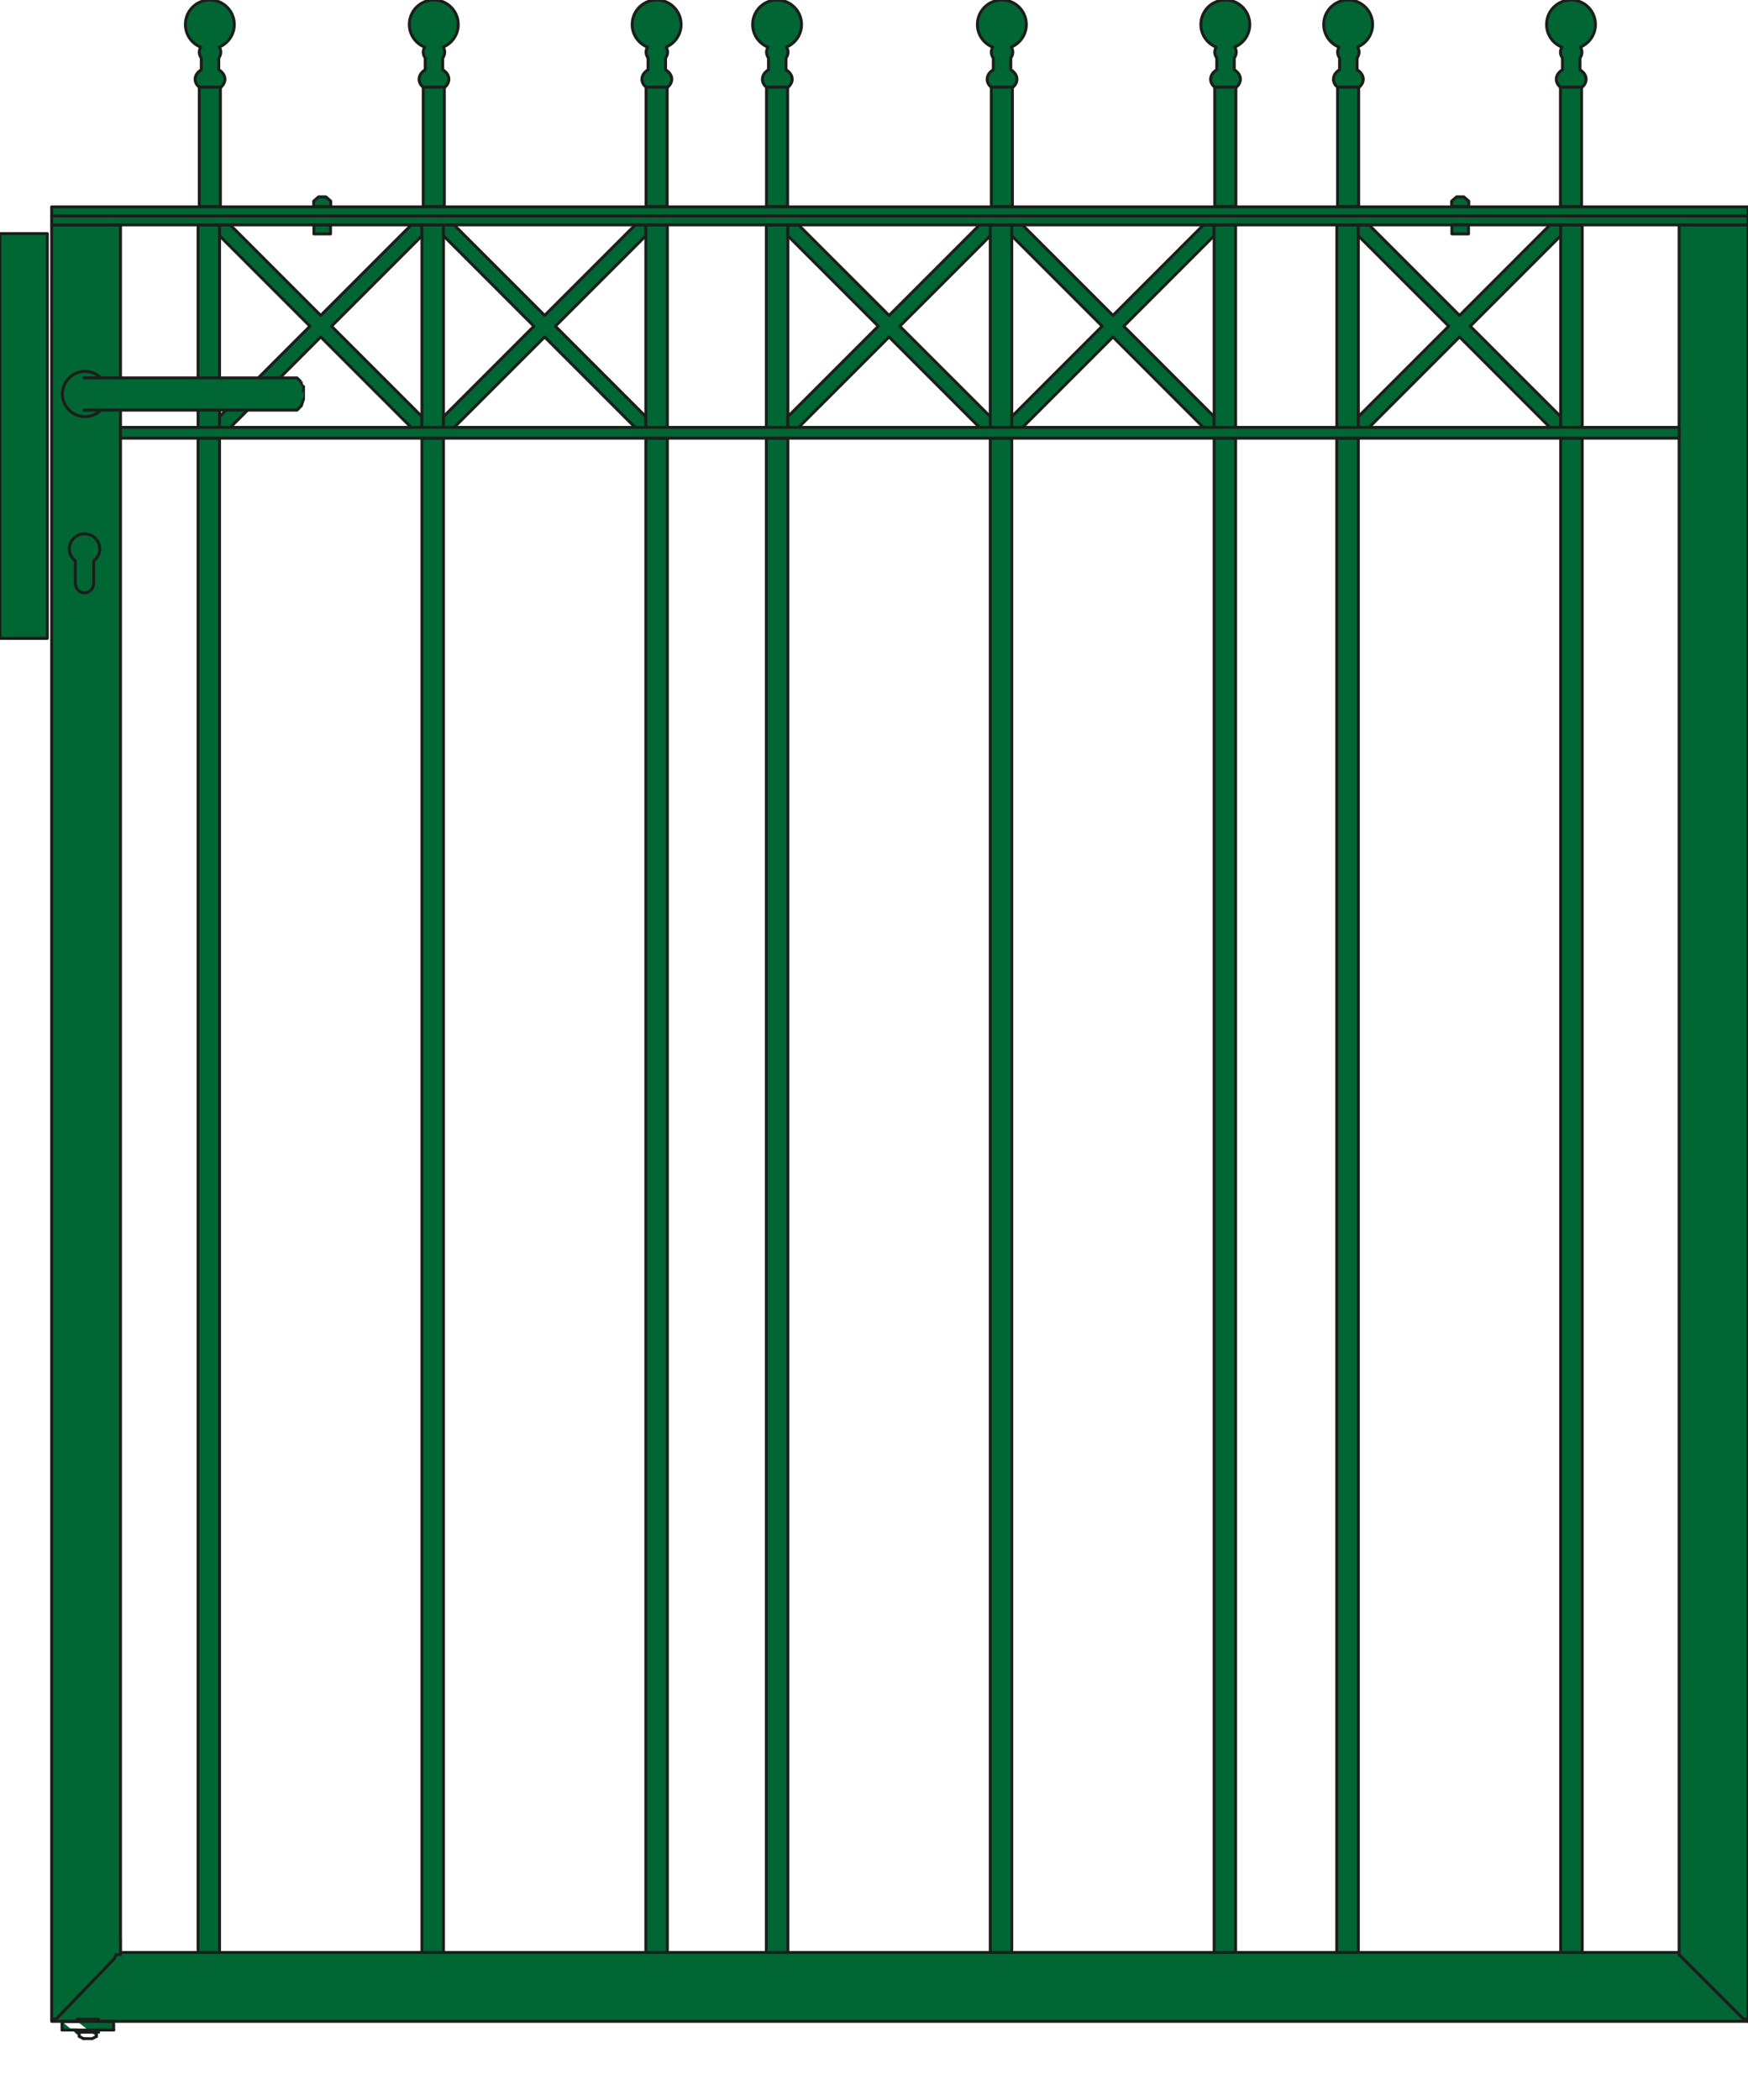 <?xml version="1.0" encoding="iso-8859-1"?>
<!-- Generator: Adobe Illustrator 20.1.0, SVG Export Plug-In . SVG Version: 6.00 Build 0)  -->
<svg version="1.1" preserveAspectRatio="none" id="Ebene_1" xmlns="http://www.w3.org/2000/svg"
	xmlns:xlink="http://www.w3.org/1999/xlink" x="0px" y="0px" viewBox="-37.346 -23.687 149.845 180" width="149.845"
	height="180" style="enable-background:new -37.346 -23.687 149.845 180;" xml:space="preserve">
	<g>
		<g>

			<rect x="96.421" y="-16.9"
				style="fill:#006633;stroke:#1D1D1B;stroke-width:0.25;stroke-linecap:round;stroke-linejoin:round;stroke-miterlimit:10;"
				width="1.81" height="10.922" />

			<path
				style="fill:#006633;stroke:#1D1D1B;stroke-width:0.25;stroke-linecap:round;stroke-linejoin:round;stroke-miterlimit:10;"
				d="
			M95.231-21.589c0-1.159,0.938-2.098,2.096-2.098c1.158,0,2.096,0.939,2.096,2.098c0,0.871-0.529,1.617-1.287,1.934
			c0.074,0.133,0.129,0.279,0.129,0.441c0,0.19-0.072,0.357-0.17,0.503v1.005c0.312,0.188,0.527,0.471,0.527,0.809
			c0,0.263-0.133,0.497-0.336,0.679h-1.885c-0.205-0.182-0.336-0.416-0.336-0.679c0-0.337,0.217-0.622,0.527-0.809v-1.006
			c-0.098-0.146-0.17-0.312-0.17-0.502c0-0.159,0.053-0.301,0.123-0.432C95.776-19.956,95.231-20.707,95.231-21.589z" />
		</g>
		<g>

			<rect x="77.315" y="-16.901"
				style="fill:#006633;stroke:#1D1D1B;stroke-width:0.25;stroke-linecap:round;stroke-linejoin:round;stroke-miterlimit:10;"
				width="1.811" height="10.922" />

			<path
				style="fill:#006633;stroke:#1D1D1B;stroke-width:0.25;stroke-linecap:round;stroke-linejoin:round;stroke-miterlimit:10;"
				d="
			M76.126-21.59c0-1.159,0.938-2.098,2.096-2.098c1.157,0,2.097,0.939,2.097,2.098c0,0.871-0.531,1.617-1.287,1.934
			c0.074,0.133,0.129,0.279,0.129,0.441c0,0.19-0.072,0.357-0.172,0.503v1.005c0.312,0.188,0.529,0.471,0.529,0.809
			c0,0.263-0.135,0.497-0.336,0.679h-1.886c-0.204-0.182-0.335-0.416-0.335-0.679c0-0.337,0.216-0.622,0.526-0.809v-1.006
			c-0.098-0.146-0.17-0.312-0.17-0.502c0-0.159,0.053-0.301,0.123-0.432C76.671-19.957,76.126-20.708,76.126-21.59z" />
		</g>
		<g>

			<rect x="66.788" y="-16.9"
				style="fill:#006633;stroke:#1D1D1B;stroke-width:0.25;stroke-linecap:round;stroke-linejoin:round;stroke-miterlimit:10;"
				width="1.811" height="10.922" />

			<path
				style="fill:#006633;stroke:#1D1D1B;stroke-width:0.25;stroke-linecap:round;stroke-linejoin:round;stroke-miterlimit:10;"
				d="
			M65.596-21.589c0-1.159,0.938-2.098,2.096-2.098c1.158,0,2.098,0.939,2.098,2.098c0,0.871-0.531,1.617-1.289,1.934
			c0.076,0.133,0.129,0.279,0.129,0.441c0,0.19-0.07,0.357-0.17,0.503v1.005c0.312,0.188,0.527,0.471,0.527,0.809
			c0,0.263-0.133,0.497-0.334,0.679h-1.887c-0.203-0.182-0.334-0.416-0.334-0.679c0-0.337,0.215-0.622,0.527-0.809v-1.006
			c-0.1-0.146-0.172-0.312-0.172-0.502c0-0.159,0.053-0.301,0.123-0.432C66.141-19.956,65.596-20.707,65.596-21.589z" />
		</g>
		<g>

			<rect x="47.632" y="-16.9"
				style="fill:#006633;stroke:#1D1D1B;stroke-width:0.25;stroke-linecap:round;stroke-linejoin:round;stroke-miterlimit:10;"
				width="1.81" height="10.922" />

			<path
				style="fill:#006633;stroke:#1D1D1B;stroke-width:0.25;stroke-linecap:round;stroke-linejoin:round;stroke-miterlimit:10;"
				d="
			M46.44-21.589c0-1.159,0.938-2.098,2.096-2.098c1.158,0,2.098,0.939,2.098,2.098c0,0.871-0.531,1.617-1.287,1.934
			c0.074,0.133,0.127,0.279,0.127,0.441c0,0.19-0.07,0.357-0.17,0.503v1.005c0.312,0.188,0.527,0.471,0.527,0.809
			c0,0.263-0.133,0.497-0.334,0.679H47.61c-0.203-0.182-0.334-0.416-0.334-0.679c0-0.337,0.215-0.622,0.527-0.809v-1.006
			c-0.1-0.146-0.172-0.312-0.172-0.502c0-0.159,0.053-0.301,0.123-0.432C46.985-19.956,46.44-20.707,46.44-21.589z" />
		</g>
		<g>

			<rect x="28.362" y="-16.9"
				style="fill:#006633;stroke:#1D1D1B;stroke-width:0.25;stroke-linecap:round;stroke-linejoin:round;stroke-miterlimit:10;"
				width="1.81" height="10.922" />

			<path
				style="fill:#006633;stroke:#1D1D1B;stroke-width:0.25;stroke-linecap:round;stroke-linejoin:round;stroke-miterlimit:10;"
				d="
			M27.173-21.589c0-1.159,0.938-2.098,2.096-2.098c1.156,0,2.096,0.939,2.096,2.098c0,0.871-0.531,1.617-1.287,1.934
			c0.074,0.133,0.129,0.279,0.129,0.441c0,0.19-0.072,0.357-0.172,0.503v1.005c0.312,0.188,0.529,0.471,0.529,0.809
			c0,0.263-0.135,0.497-0.336,0.679h-1.885c-0.205-0.182-0.336-0.416-0.336-0.679c0-0.337,0.217-0.622,0.527-0.809v-1.006
			c-0.098-0.146-0.17-0.312-0.17-0.502c0-0.159,0.053-0.301,0.123-0.432C27.717-19.956,27.173-20.707,27.173-21.589z" />
		</g>
		<g>

			<rect x="18.036" y="-16.901"
				style="fill:#006633;stroke:#1D1D1B;stroke-width:0.25;stroke-linecap:round;stroke-linejoin:round;stroke-miterlimit:10;"
				width="1.812" height="10.922" />

			<path
				style="fill:#006633;stroke:#1D1D1B;stroke-width:0.25;stroke-linecap:round;stroke-linejoin:round;stroke-miterlimit:10;"
				d="
			M16.846-21.59c0-1.159,0.938-2.098,2.096-2.098c1.158,0,2.098,0.939,2.098,2.098c0,0.871-0.531,1.617-1.287,1.934
			c0.074,0.133,0.129,0.279,0.129,0.441c0,0.19-0.072,0.357-0.172,0.503v1.005c0.312,0.188,0.529,0.471,0.529,0.809
			c0,0.263-0.135,0.497-0.336,0.679h-1.887c-0.203-0.182-0.334-0.416-0.334-0.679c0-0.337,0.215-0.622,0.525-0.809v-1.006
			c-0.098-0.146-0.17-0.312-0.17-0.502c0-0.159,0.053-0.301,0.123-0.432C17.391-19.957,16.846-20.708,16.846-21.59z" />
		</g>
		<g>

			<rect x="-1.066" y="-16.9"
				style="fill:#006633;stroke:#1D1D1B;stroke-width:0.25;stroke-linecap:round;stroke-linejoin:round;stroke-miterlimit:10;"
				width="1.811" height="10.922" />

			<path
				style="fill:#006633;stroke:#1D1D1B;stroke-width:0.25;stroke-linecap:round;stroke-linejoin:round;stroke-miterlimit:10;"
				d="
			M-2.257-21.589c0-1.159,0.937-2.098,2.096-2.098s2.098,0.939,2.098,2.098c0,0.871-0.531,1.617-1.289,1.934
			c0.076,0.133,0.129,0.279,0.129,0.441c0,0.19-0.07,0.357-0.17,0.503v1.005c0.312,0.188,0.527,0.471,0.527,0.809
			c0,0.263-0.133,0.497-0.334,0.679h-1.887c-0.203-0.182-0.334-0.416-0.334-0.679c0-0.337,0.215-0.622,0.527-0.809v-1.006
			c-0.1-0.146-0.172-0.312-0.172-0.502c0-0.159,0.053-0.301,0.123-0.432C-1.712-19.956-2.257-20.707-2.257-21.589z" />
		</g>
		<g>

			<rect x="-20.263" y="-16.9"
				style="fill:#006633;stroke:#1D1D1B;stroke-width:0.25;stroke-linecap:round;stroke-linejoin:round;stroke-miterlimit:10;"
				width="1.81" height="10.922" />

			<path
				style="fill:#006633;stroke:#1D1D1B;stroke-width:0.25;stroke-linecap:round;stroke-linejoin:round;stroke-miterlimit:10;"
				d="
			M-21.454-21.589c0-1.159,0.938-2.098,2.096-2.098c1.158,0,2.098,0.939,2.098,2.098c0,0.871-0.531,1.617-1.287,1.934
			c0.074,0.133,0.127,0.279,0.127,0.441c0,0.19-0.07,0.357-0.17,0.503v1.005c0.312,0.188,0.527,0.471,0.527,0.809
			c0,0.263-0.133,0.497-0.334,0.679h-1.887c-0.203-0.182-0.334-0.416-0.334-0.679c0-0.337,0.215-0.622,0.527-0.809v-1.006
			c-0.1-0.146-0.172-0.312-0.172-0.502c0-0.159,0.053-0.301,0.123-0.432C-20.909-19.956-21.454-20.707-21.454-21.589z" />
		</g>
		<g>

			<polyline
				style="fill:#006633;stroke:#1D1D1B;stroke-width:0.25;stroke-linecap:round;stroke-linejoin:round;stroke-miterlimit:10;"
				points="
			106.594,143.66 -27.009,143.66 -27.009,143.842 -27.378,143.842 -27.566,144.213 -27.57,144.213 -32.363,149.193 -32.548,149.381 
			-32.917,149.381 -32.917,149.566 112.497,149.566 112.313,149.381 112.126,149.381 111.942,149.193 106.962,144.213 
			106.591,143.842 106.591,143.66 		" />

			<line
				style="fill:#006633;stroke:#1D1D1B;stroke-width:0.25;stroke-linecap:round;stroke-linejoin:round;stroke-miterlimit:10;"
				x1="-27.57" y1="-4.4" x2="-32.363" y2="-4.4" />

			<path
				style="fill:#006633;stroke:#1D1D1B;stroke-width:0.25;stroke-linecap:round;stroke-linejoin:round;stroke-miterlimit:10;"
				d="
			M98.104,13.868" />

			<path
				style="fill:#006633;stroke:#1D1D1B;stroke-width:0.25;stroke-linecap:round;stroke-linejoin:round;stroke-miterlimit:10;"
				d="
			M98.104,143.104" />

			<line
				style="fill:#006633;stroke:#1D1D1B;stroke-width:0.25;stroke-linecap:round;stroke-linejoin:round;stroke-miterlimit:10;"
				x1="77.251" y1="143.66" x2="77.251" y2="13.868" />

			<line
				style="fill:#006633;stroke:#1D1D1B;stroke-width:0.25;stroke-linecap:round;stroke-linejoin:round;stroke-miterlimit:10;"
				x1="-35.87" y1="31.03" x2="-35.87" y2="31.03" />

			<line
				style="fill:#006633;stroke:#1D1D1B;stroke-width:0.25;stroke-linecap:round;stroke-linejoin:round;stroke-miterlimit:10;"
				x1="-35.87" y1="-3.663" x2="-35.87" y2="-3.663" />
			<g>

				<line
					style="fill:#006633;stroke:#1D1D1B;stroke-width:0.25;stroke-linecap:round;stroke-linejoin:round;stroke-miterlimit:10;"
					x1="-35.874" y1="-3.663" x2="-35.874" y2="31.03" />

				<polygon
					style="fill:#006633;stroke:#1D1D1B;stroke-width:0.25;stroke-linecap:round;stroke-linejoin:round;stroke-miterlimit:10;"
					points="
				-37.347,-3.663 -33.288,-3.663 -33.286,31.03 -37.347,31.03 			" />
			</g>

			<path
				style="fill:#006633;stroke:#1D1D1B;stroke-width:0.25;stroke-linecap:round;stroke-linejoin:round;stroke-miterlimit:10;"
				d="
			M-11.882,11.468" />
			<g>

				<line
					style="fill:#006633;stroke:#1D1D1B;stroke-width:0.25;stroke-linecap:round;stroke-linejoin:round;stroke-miterlimit:10;"
					x1="-30.74" y1="149.572" x2="-32.031" y2="149.572" />

				<polyline
					style="fill:#006633;stroke:#1D1D1B;stroke-width:0.25;stroke-linecap:round;stroke-linejoin:round;stroke-miterlimit:10;"
					points="
				-32.031,149.568 -32.031,150.307 -30.74,150.307 -30.74,150.492 -30.55,150.494 -30.55,150.861 			" />

				<polyline
					style="fill:#006633;stroke:#1D1D1B;stroke-width:0.25;stroke-linecap:round;stroke-linejoin:round;stroke-miterlimit:10;"
					points="
				-30.74,149.568 -30.74,149.389 -28.894,149.389 -28.894,149.568 -27.603,149.568 -27.603,150.307 -28.894,150.307 
				-28.894,150.492 -29.077,150.494 -29.077,150.861 			" />

				<line
					style="fill:#006633;stroke:#1D1D1B;stroke-width:0.25;stroke-linecap:round;stroke-linejoin:round;stroke-miterlimit:10;"
					x1="-30.183" y1="151.049" x2="-29.466" y2="151.049" />

				<line
					style="fill:#006633;stroke:#1D1D1B;stroke-width:0.25;stroke-linecap:round;stroke-linejoin:round;stroke-miterlimit:10;"
					x1="-29.079" y1="150.861" x2="-29.449" y2="151.049" />

				<line
					style="fill:#006633;stroke:#1D1D1B;stroke-width:0.25;stroke-linecap:round;stroke-linejoin:round;stroke-miterlimit:10;"
					x1="-30.187" y1="151.049" x2="-30.552" y2="150.861" />

				<line
					style="fill:#006633;stroke:#1D1D1B;stroke-width:0.25;stroke-linecap:round;stroke-linejoin:round;stroke-miterlimit:10;"
					x1="-32.021" y1="150.309" x2="-27.593" y2="150.309" />

				<line
					style="fill:#006633;stroke:#1D1D1B;stroke-width:0.25;stroke-linecap:round;stroke-linejoin:round;stroke-miterlimit:10;"
					x1="-27.603" y1="149.572" x2="-32.031" y2="149.572" />

				<line
					style="fill:#006633;stroke:#1D1D1B;stroke-width:0.25;stroke-linecap:round;stroke-linejoin:round;stroke-miterlimit:10;"
					x1="-30.718" y1="150.494" x2="-28.894" y2="150.494" />
			</g>

			<polyline
				style="fill:#006633;stroke:#1D1D1B;stroke-width:0.25;stroke-linecap:round;stroke-linejoin:round;stroke-miterlimit:10;"
				points="
			106.594,143.658 106.591,-4.4 106.591,143.658 106.591,143.84 106.962,144.211 111.942,149.189 112.126,149.379 112.313,149.379 
			112.499,149.562 112.499,-4.4 106.589,-4.4 		" />

			<polygon
				style="fill:#006633;stroke:#1D1D1B;stroke-width:0.25;stroke-linecap:round;stroke-linejoin:round;stroke-miterlimit:10;"
				points="
			-27.015,-4.402 -27.015,142.564 -27.009,142.564 -27.009,143.84 -27.378,143.84 -27.566,144.211 -27.57,144.211 -32.363,149.189 
			-32.548,149.379 -32.919,149.379 -32.919,-4.4 		" />
			<g>
				<g>

					<rect x="-20.367" y="-4.4"
						style="fill:#006633;stroke:#1D1D1B;stroke-width:0.25;stroke-linecap:round;stroke-linejoin:round;stroke-miterlimit:10;"
						width="1.842" height="17.346" />

					<polygon
						style="fill:#006633;stroke:#1D1D1B;stroke-width:0.25;stroke-linecap:round;stroke-linejoin:round;stroke-miterlimit:10;"
						points="
					-1.175,-3.478 -1.175,-4.4 -2.101,-4.4 -9.851,3.35 -17.599,-4.4 -18.525,-4.4 -18.525,-3.478 -10.775,4.273 -18.525,12.023 
					-18.525,12.945 -17.599,12.945 -9.851,5.195 -2.101,12.945 -1.175,12.945 -1.175,12.023 -8.925,4.273 -1.175,-3.478 				" />

					<rect x="-1.175" y="-4.4"
						style="fill:#006633;stroke:#1D1D1B;stroke-width:0.25;stroke-linecap:round;stroke-linejoin:round;stroke-miterlimit:10;"
						width="1.848" height="17.346" />

					<rect x="-20.367" y="13.868"
						style="fill:#006633;stroke:#1D1D1B;stroke-width:0.25;stroke-linecap:round;stroke-linejoin:round;stroke-miterlimit:10;"
						width="1.842" height="129.792" />

					<rect x="-1.175" y="13.868"
						style="fill:#006633;stroke:#1D1D1B;stroke-width:0.25;stroke-linecap:round;stroke-linejoin:round;stroke-miterlimit:10;"
						width="1.848" height="129.792" />
				</g>
				<g>

					<polygon
						style="fill:#006633;stroke:#1D1D1B;stroke-width:0.25;stroke-linecap:round;stroke-linejoin:round;stroke-miterlimit:10;"
						points="
					18.016,-3.478 18.016,-4.4 17.094,-4.4 9.342,3.35 1.591,-4.4 0.673,-4.4 0.673,-3.478 8.421,4.273 0.673,12.023 0.673,12.945 
					1.591,12.945 9.342,5.195 17.094,12.945 18.016,12.945 18.014,12.023 10.264,4.273 18.014,-3.478 				" />

					<rect x="18.016" y="-4.4"
						style="fill:#006633;stroke:#1D1D1B;stroke-width:0.25;stroke-linecap:round;stroke-linejoin:round;stroke-miterlimit:10;"
						width="1.848" height="17.346" />

					<rect x="18.016" y="13.868"
						style="fill:#006633;stroke:#1D1D1B;stroke-width:0.25;stroke-linecap:round;stroke-linejoin:round;stroke-miterlimit:10;"
						width="1.848" height="129.792" />
				</g>
			</g>
			<g>
				<g>

					<rect x="28.346" y="-4.4"
						style="fill:#006633;stroke:#1D1D1B;stroke-width:0.25;stroke-linecap:round;stroke-linejoin:round;stroke-miterlimit:10;"
						width="1.846" height="17.346" />

					<polygon
						style="fill:#006633;stroke:#1D1D1B;stroke-width:0.25;stroke-linecap:round;stroke-linejoin:round;stroke-miterlimit:10;"
						points="
					47.544,-3.478 47.544,-4.4 46.618,-4.4 38.868,3.35 31.116,-4.4 30.192,-4.4 30.192,-3.478 37.944,4.273 30.192,12.023 
					30.192,12.945 31.116,12.945 38.868,5.195 46.618,12.945 47.544,12.945 47.542,12.023 39.788,4.273 47.542,-3.478 				" />

					<rect x="47.544" y="-4.4"
						style="fill:#006633;stroke:#1D1D1B;stroke-width:0.25;stroke-linecap:round;stroke-linejoin:round;stroke-miterlimit:10;"
						width="1.842" height="17.346" />

					<rect x="28.346" y="13.868"
						style="fill:#006633;stroke:#1D1D1B;stroke-width:0.25;stroke-linecap:round;stroke-linejoin:round;stroke-miterlimit:10;"
						width="1.846" height="129.792" />

					<rect x="47.544" y="13.868"
						style="fill:#006633;stroke:#1D1D1B;stroke-width:0.25;stroke-linecap:round;stroke-linejoin:round;stroke-miterlimit:10;"
						width="1.842" height="129.792" />
				</g>
				<g>

					<polygon
						style="fill:#006633;stroke:#1D1D1B;stroke-width:0.25;stroke-linecap:round;stroke-linejoin:round;stroke-miterlimit:10;"
						points="
					66.735,-3.478 66.735,-4.4 65.809,-4.4 58.061,3.35 50.309,-4.4 49.385,-4.4 49.385,-3.478 57.135,4.273 49.385,12.023 
					49.385,12.945 50.309,12.945 58.061,5.195 65.809,12.945 66.735,12.945 66.731,12.023 58.983,4.273 66.731,-3.478 				" />

					<rect x="66.735" y="-4.4"
						style="fill:#006633;stroke:#1D1D1B;stroke-width:0.25;stroke-linecap:round;stroke-linejoin:round;stroke-miterlimit:10;"
						width="1.842" height="17.346" />

					<rect x="66.735" y="13.868"
						style="fill:#006633;stroke:#1D1D1B;stroke-width:0.25;stroke-linecap:round;stroke-linejoin:round;stroke-miterlimit:10;"
						width="1.842" height="129.792" />
				</g>
			</g>
			<g>
				<g>

					<rect x="77.251" y="-4.4"
						style="fill:#006633;stroke:#1D1D1B;stroke-width:0.25;stroke-linecap:round;stroke-linejoin:round;stroke-miterlimit:10;"
						width="1.846" height="17.346" />

					<polygon
						style="fill:#006633;stroke:#1D1D1B;stroke-width:0.25;stroke-linecap:round;stroke-linejoin:round;stroke-miterlimit:10;"
						points="
					96.444,-3.478 96.444,-4.4 95.518,-4.4 87.77,3.35 80.02,-4.4 79.096,-4.4 79.096,-3.478 86.846,4.273 79.096,12.023 
					79.096,12.945 80.02,12.945 87.77,5.195 95.518,12.945 96.444,12.945 96.442,12.023 88.69,4.273 96.442,-3.478 				" />

					<rect x="96.444" y="-4.4"
						style="fill:#006633;stroke:#1D1D1B;stroke-width:0.25;stroke-linecap:round;stroke-linejoin:round;stroke-miterlimit:10;"
						width="1.844" height="17.346" />

					<rect x="77.251" y="13.868"
						style="fill:#006633;stroke:#1D1D1B;stroke-width:0.25;stroke-linecap:round;stroke-linejoin:round;stroke-miterlimit:10;"
						width="1.846" height="129.792" />

					<rect x="96.444" y="13.868"
						style="fill:#006633;stroke:#1D1D1B;stroke-width:0.25;stroke-linecap:round;stroke-linejoin:round;stroke-miterlimit:10;"
						width="1.844" height="129.792" />
				</g>
			</g>
			<g>

				<path
					style="fill:#006633;stroke:#1D1D1B;stroke-width:0.25;stroke-linecap:round;stroke-linejoin:round;stroke-miterlimit:10;"
					d="
				M-11.519,9.07h0.004l-0.367-0.368h-16.824c-0.348-0.344-0.822-0.555-1.346-0.555c-1.074,0-1.941,0.869-1.941,1.938
				c0,1.071,0.867,1.938,1.941,1.938c0.525,0,1.002-0.213,1.352-0.557h16.818l0.367-0.368h-0.004l0.188-0.552
				c0.004,0,0.004-0.555,0.004-0.555V9.438C-11.331,9.438-11.519,9.07-11.519,9.07z" />

				<line
					style="fill:#006633;stroke:#1D1D1B;stroke-width:0.25;stroke-linecap:round;stroke-linejoin:round;stroke-miterlimit:10;"
					x1="-30.148" y1="11.468" x2="-28.728" y2="11.468" />

				<line
					style="fill:#006633;stroke:#1D1D1B;stroke-width:0.25;stroke-linecap:round;stroke-linejoin:round;stroke-miterlimit:10;"
					x1="-28.728" y1="8.702" x2="-30.148" y2="8.702" />
			</g>

			<path
				style="fill:#006633;stroke:#1D1D1B;stroke-width:0.25;stroke-linecap:round;stroke-linejoin:round;stroke-miterlimit:10;"
				d="
			M-28.796,23.372c0-0.722-0.588-1.304-1.303-1.304c-0.719,0-1.309,0.582-1.309,1.304c0,0.42,0.217,0.774,0.521,1.014v2.04h0.018
			c0.045,0.391,0.363,0.701,0.769,0.701c0.4,0,0.721-0.311,0.766-0.701h0.02v-2.04C-29.007,24.147-28.796,23.792-28.796,23.372z" />

			<path
				style="fill:#006633;stroke:#1D1D1B;stroke-width:0.25;stroke-linecap:round;stroke-linejoin:round;stroke-miterlimit:10;"
				d="
			M-27.009,12.945" />

			<rect x="-27.011" y="12.945"
				style="fill:#006633;stroke:#1D1D1B;stroke-width:0.25;stroke-linecap:round;stroke-linejoin:round;stroke-miterlimit:10;"
				width="133.604" height="0.923" />
			<g>

				<rect x="-10.437" y="-4.413"
					style="fill:#006633;stroke:#1D1D1B;stroke-width:0.25;stroke-linecap:round;stroke-linejoin:round;stroke-miterlimit:10;"
					width="1.424" height="0.776" />

				<polygon
					style="fill:#006633;stroke:#1D1D1B;stroke-width:0.25;stroke-linecap:round;stroke-linejoin:round;stroke-miterlimit:10;"
					points="
				-8.992,-5.98 -10.456,-5.98 -10.456,-6.447 -10.038,-6.815 -9.411,-6.815 -8.992,-6.447 			" />
			</g>
			<g>

				<rect x="-32.919" y="-5.175"
					style="fill:#006633;stroke:#1D1D1B;stroke-width:0.25;stroke-linecap:round;stroke-linejoin:round;stroke-miterlimit:10;"
					width="145.418" height="0.765" />

				<rect x="-32.919" y="-5.957"
					style="fill:#006633;stroke:#1D1D1B;stroke-width:0.25;stroke-linecap:round;stroke-linejoin:round;stroke-miterlimit:10;"
					width="145.418" height="0.767" />
			</g>
			<g>

				<rect x="87.114" y="-4.413"
					style="fill:#006633;stroke:#1D1D1B;stroke-width:0.25;stroke-linecap:round;stroke-linejoin:round;stroke-miterlimit:10;"
					width="1.426" height="0.776" />

				<polygon
					style="fill:#006633;stroke:#1D1D1B;stroke-width:0.25;stroke-linecap:round;stroke-linejoin:round;stroke-miterlimit:10;"
					points="
				88.563,-5.98 87.094,-5.98 87.094,-6.447 87.514,-6.815 88.139,-6.815 88.563,-6.447 			" />
			</g>
		</g>
	</g>
</svg>